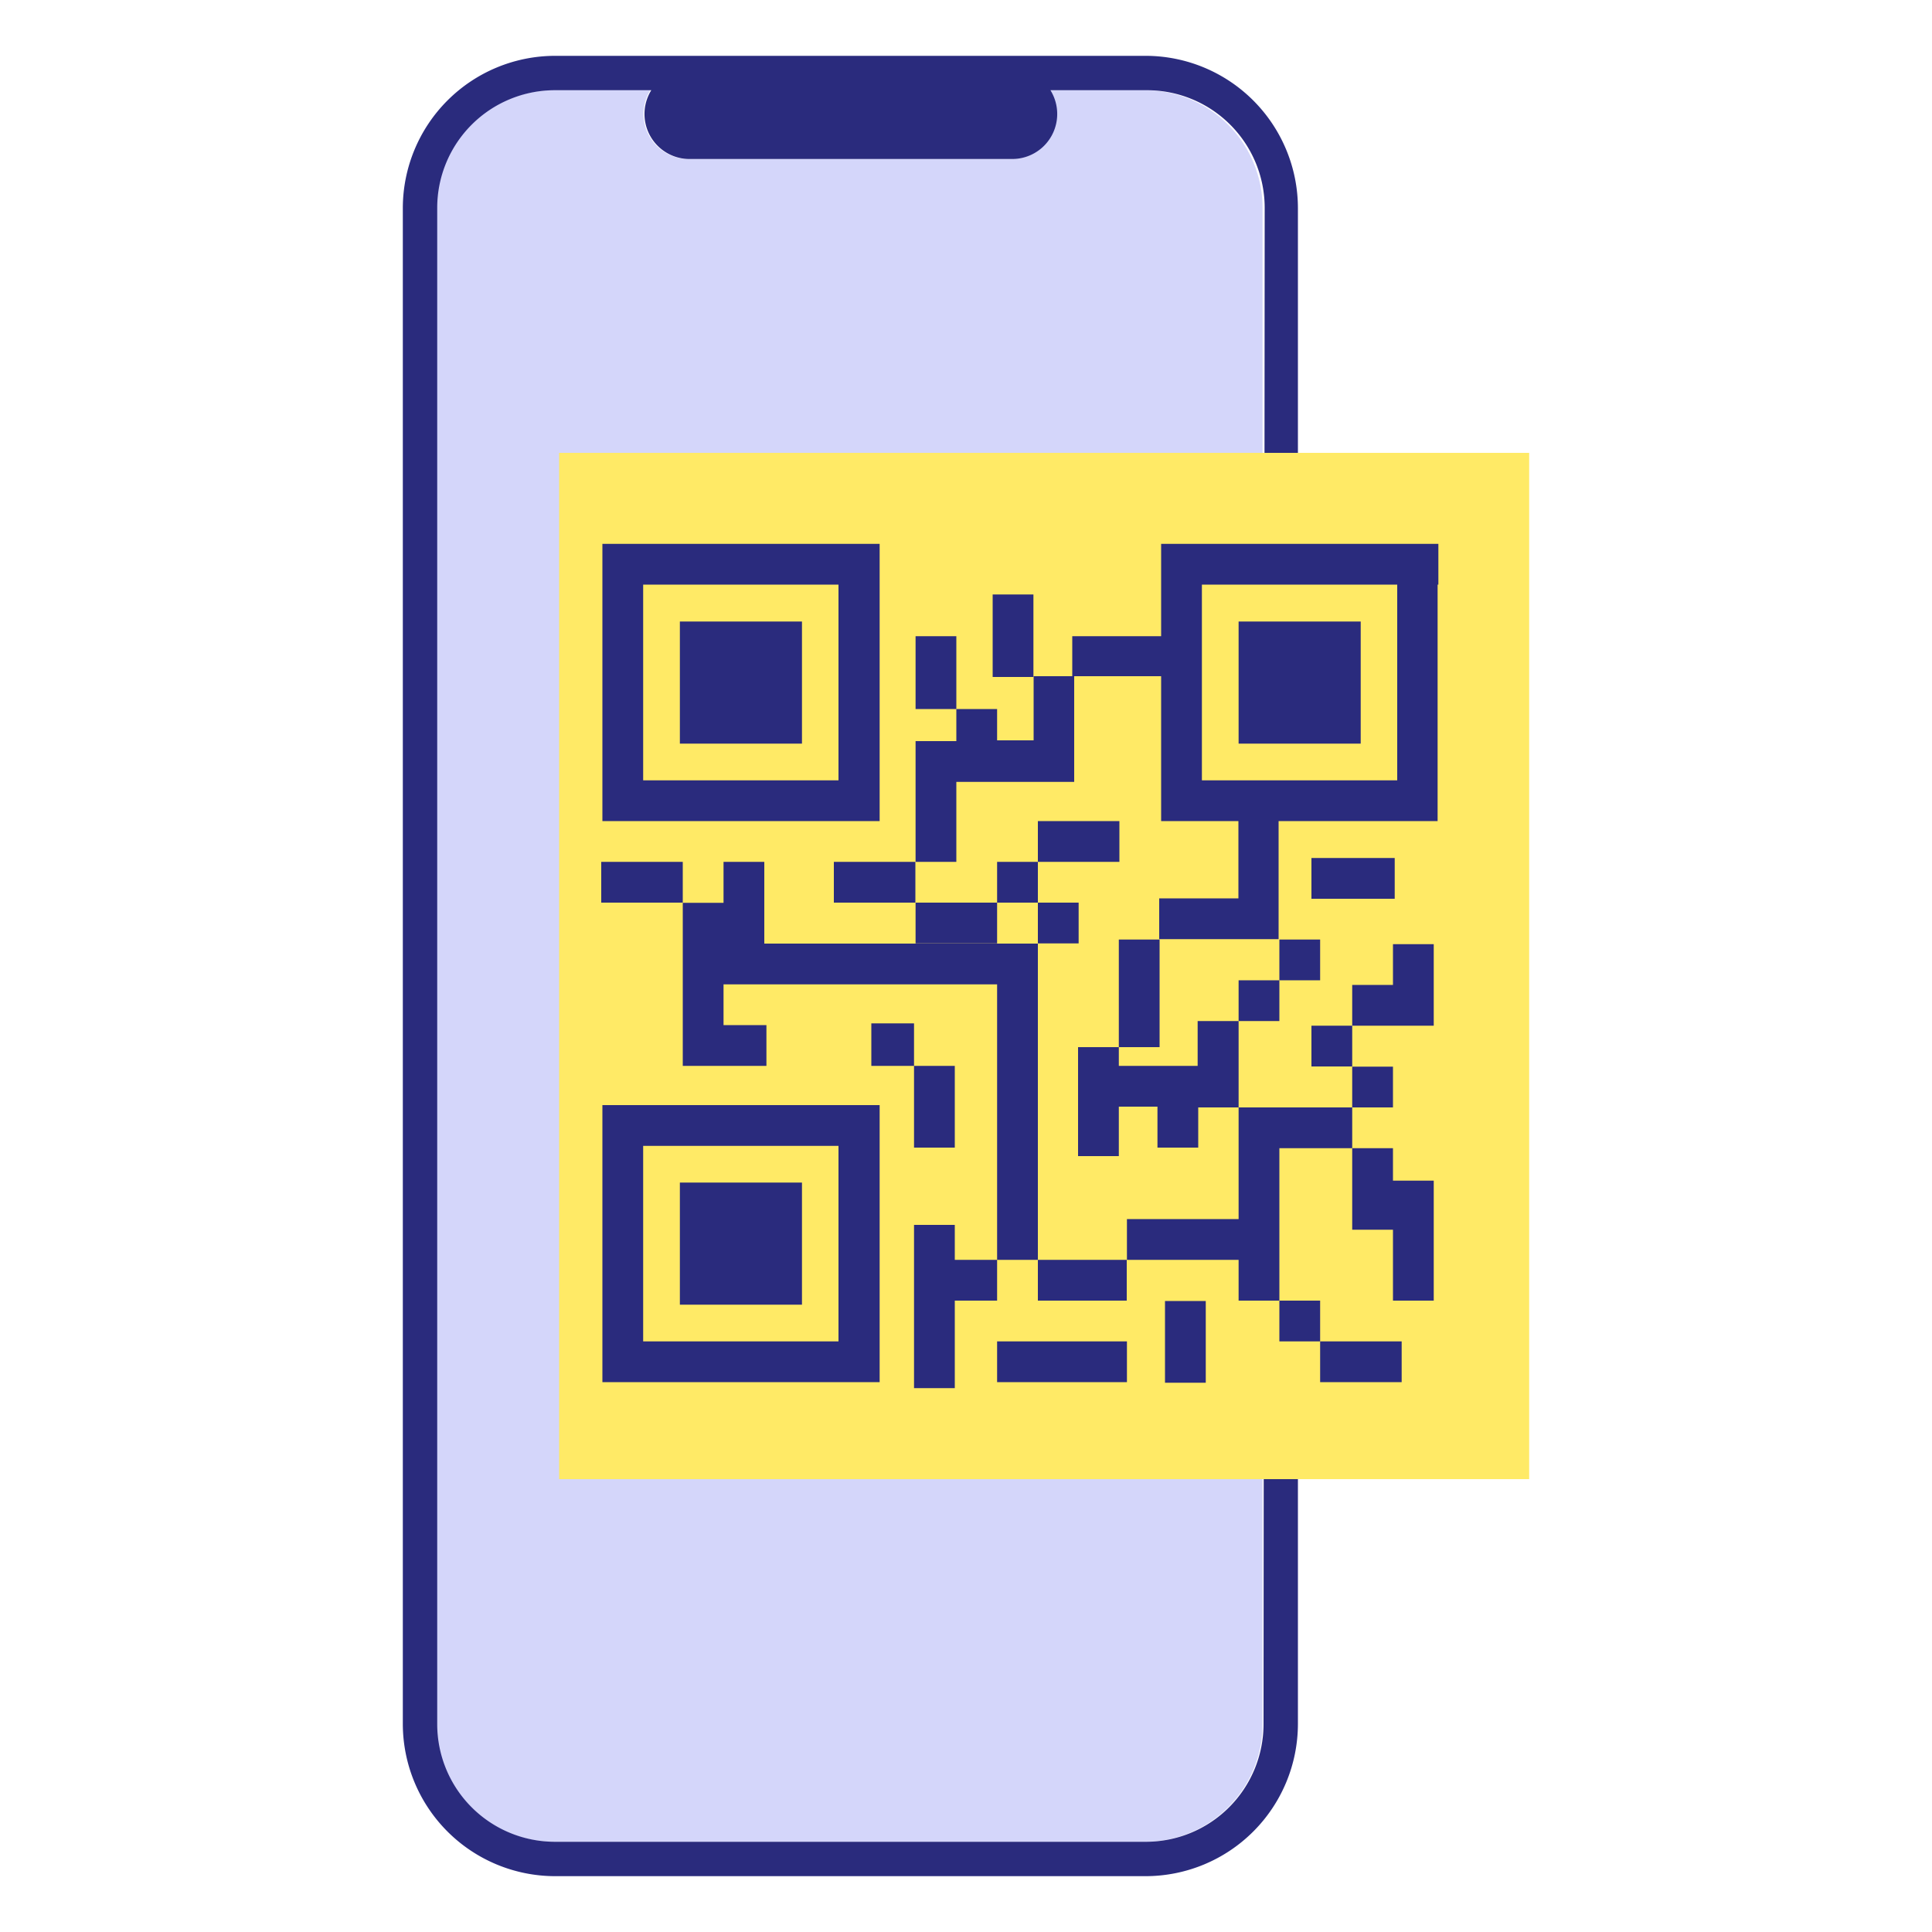 <svg id="Capa_1" data-name="Capa 1" xmlns="http://www.w3.org/2000/svg" viewBox="0 0 100 100"><defs><style>.cls-1{fill:#d4d6fa;}.cls-2{fill:#2a2b7d;}.cls-3{fill:#ffea66;}</style></defs><title>BW ilustraciones</title><path class="cls-1" d="M59.31,4.67h-5a2.33,2.33,0,0,1-2,3.56H35.66a2.33,2.33,0,0,1-2-3.56h-5a6.09,6.09,0,0,0-6.08,6.09V89.24a6.09,6.09,0,0,0,6.08,6.09h30.6a6.09,6.09,0,0,0,6.09-6.09V10.76A6.09,6.09,0,0,0,59.31,4.67Z"/><path class="cls-2" d="M59.31,2.89H28.71a7.89,7.89,0,0,0-7.86,7.87V89.24a7.89,7.89,0,0,0,7.86,7.87h30.6a7.89,7.89,0,0,0,7.87-7.87V10.76A7.89,7.89,0,0,0,59.31,2.89ZM65.4,89.24a6.09,6.09,0,0,1-6.09,6.09H28.71a6.09,6.09,0,0,1-6.08-6.09V10.76a6.09,6.09,0,0,1,6.08-6.09h5a2.33,2.33,0,0,0,2,3.56H52.37a2.33,2.33,0,0,0,2-3.56h5a6.09,6.09,0,0,1,6.09,6.09Z"/><rect class="cls-3" x="28.94" y="23.44" width="50.21" height="53.12"/><polygon class="cls-2" points="52.48 48.84 51.61 48.84 39.56 48.84 39.56 48.84 39.56 46.73 39.56 44.61 37.45 44.61 37.45 46.73 35.34 46.73 35.34 48.84 37.45 48.84 37.45 48.84 35.34 48.84 35.34 50.95 35.34 53.06 35.34 55.17 35.34 55.17 37.45 55.17 37.45 55.17 39.67 55.17 39.67 53.06 37.45 53.06 37.45 50.95 39.56 50.95 51.61 50.95 51.61 65.21 53.72 65.21 53.72 48.84 52.48 48.84"/><rect class="cls-2" x="31.12" y="44.61" width="4.22" height="2.11"/><rect class="cls-2" x="47.39" y="46.72" width="4.22" height="2.11"/><rect class="cls-2" x="43.16" y="44.61" width="4.22" height="2.11"/><rect class="cls-2" x="47.39" y="32.93" width="2.11" height="3.77"/><rect class="cls-2" x="51.38" y="30.77" width="2.11" height="4.27"/><rect class="cls-2" x="53.72" y="46.72" width="2.11" height="2.11"/><rect class="cls-2" x="57.91" y="48.63" width="2.11" height="5.57"/><rect class="cls-2" x="51.61" y="44.61" width="2.11" height="2.11"/><polygon class="cls-2" points="57.94 44.61 57.94 42.5 55.83 42.5 53.72 42.5 53.72 44.61 55.83 44.61 57.94 44.61"/><polygon class="cls-2" points="61.99 55.17 57.91 55.17 57.91 54.2 55.8 54.2 55.8 59.84 57.91 59.84 57.91 57.28 59.91 57.28 59.91 59.4 62.02 59.4 62.02 57.32 64.11 57.32 64.11 52.85 61.99 52.85 61.99 55.17"/><rect class="cls-2" x="66.22" y="67.32" width="2.11" height="2.11"/><polygon class="cls-2" points="49.42 63.4 47.31 63.4 47.31 65.21 47.31 67.32 47.31 71.85 49.42 71.85 49.42 67.32 51.61 67.32 51.61 65.21 49.42 65.21 49.42 63.4"/><path class="cls-2" d="M43.4,57.2H31.18V71.54H45.53V69.43h0V59.31h0V57.2H43.4Zm0,12.23H33.29V59.31H43.4Z"/><rect class="cls-2" x="68.33" y="69.43" width="4.22" height="2.11"/><polygon class="cls-2" points="60.3 69.45 60.3 71.57 62.41 71.57 62.41 69.45 62.41 67.34 60.3 67.34 60.3 69.45"/><rect class="cls-2" x="51.61" y="69.43" width="6.72" height="2.11"/><rect class="cls-2" x="64.11" y="50.74" width="2.11" height="2.11"/><rect class="cls-2" x="66.22" y="48.63" width="2.11" height="2.11"/><rect class="cls-2" x="67.88" y="44.41" width="4.31" height="2.11"/><polygon class="cls-2" points="74.21 53.09 74.21 50.98 74.21 48.87 72.1 48.87 72.1 50.98 69.99 50.98 69.99 53.09 72.1 53.09 74.21 53.09"/><rect class="cls-2" x="67.88" y="53.09" width="2.11" height="2.11"/><rect class="cls-2" x="69.99" y="55.21" width="2.11" height="2.11"/><polygon class="cls-2" points="72.1 63.65 72.1 67.32 74.21 67.32 74.21 61.11 72.1 61.11 72.1 59.43 69.99 59.43 69.99 63.65 72.1 63.65"/><polygon class="cls-2" points="64.11 63.1 58.33 63.1 58.33 65.21 64.11 65.21 64.11 67.32 66.22 67.32 66.22 65.21 66.22 59.43 69.99 59.43 69.99 57.32 64.11 57.32 64.11 59.43 64.11 63.1"/><rect class="cls-2" x="53.72" y="65.21" width="4.6" height="2.11"/><polygon class="cls-2" points="45.1 52.97 45.1 55.17 47.31 55.17 47.31 59.4 49.42 59.4 49.42 55.17 47.31 55.17 47.31 52.97 45.1 52.97"/><rect class="cls-2" x="35.19" y="61.21" width="6.32" height="6.32"/><path class="cls-2" d="M43.4,42.5h2.13V40.39h0V30.26h0V28.15H31.18V42.5H43.4ZM33.29,30.26H43.4V40.39H33.29Z"/><rect class="cls-2" x="35.19" y="32.17" width="6.32" height="6.32"/><path class="cls-2" d="M74.45,30.26V28.15H60.1v4.78H55.5V35h-2v3.32H51.61V36.7H49.5v1.66H47.39v6.25H49.5V40.47h6.1V35h4.5V42.5h4v4H60v2.11h6.18V42.5h8.23V40.39h0V30.26ZM72.32,40.39H62.21V30.26H72.32Z"/><rect class="cls-2" x="64.11" y="32.17" width="6.32" height="6.32"/></svg>